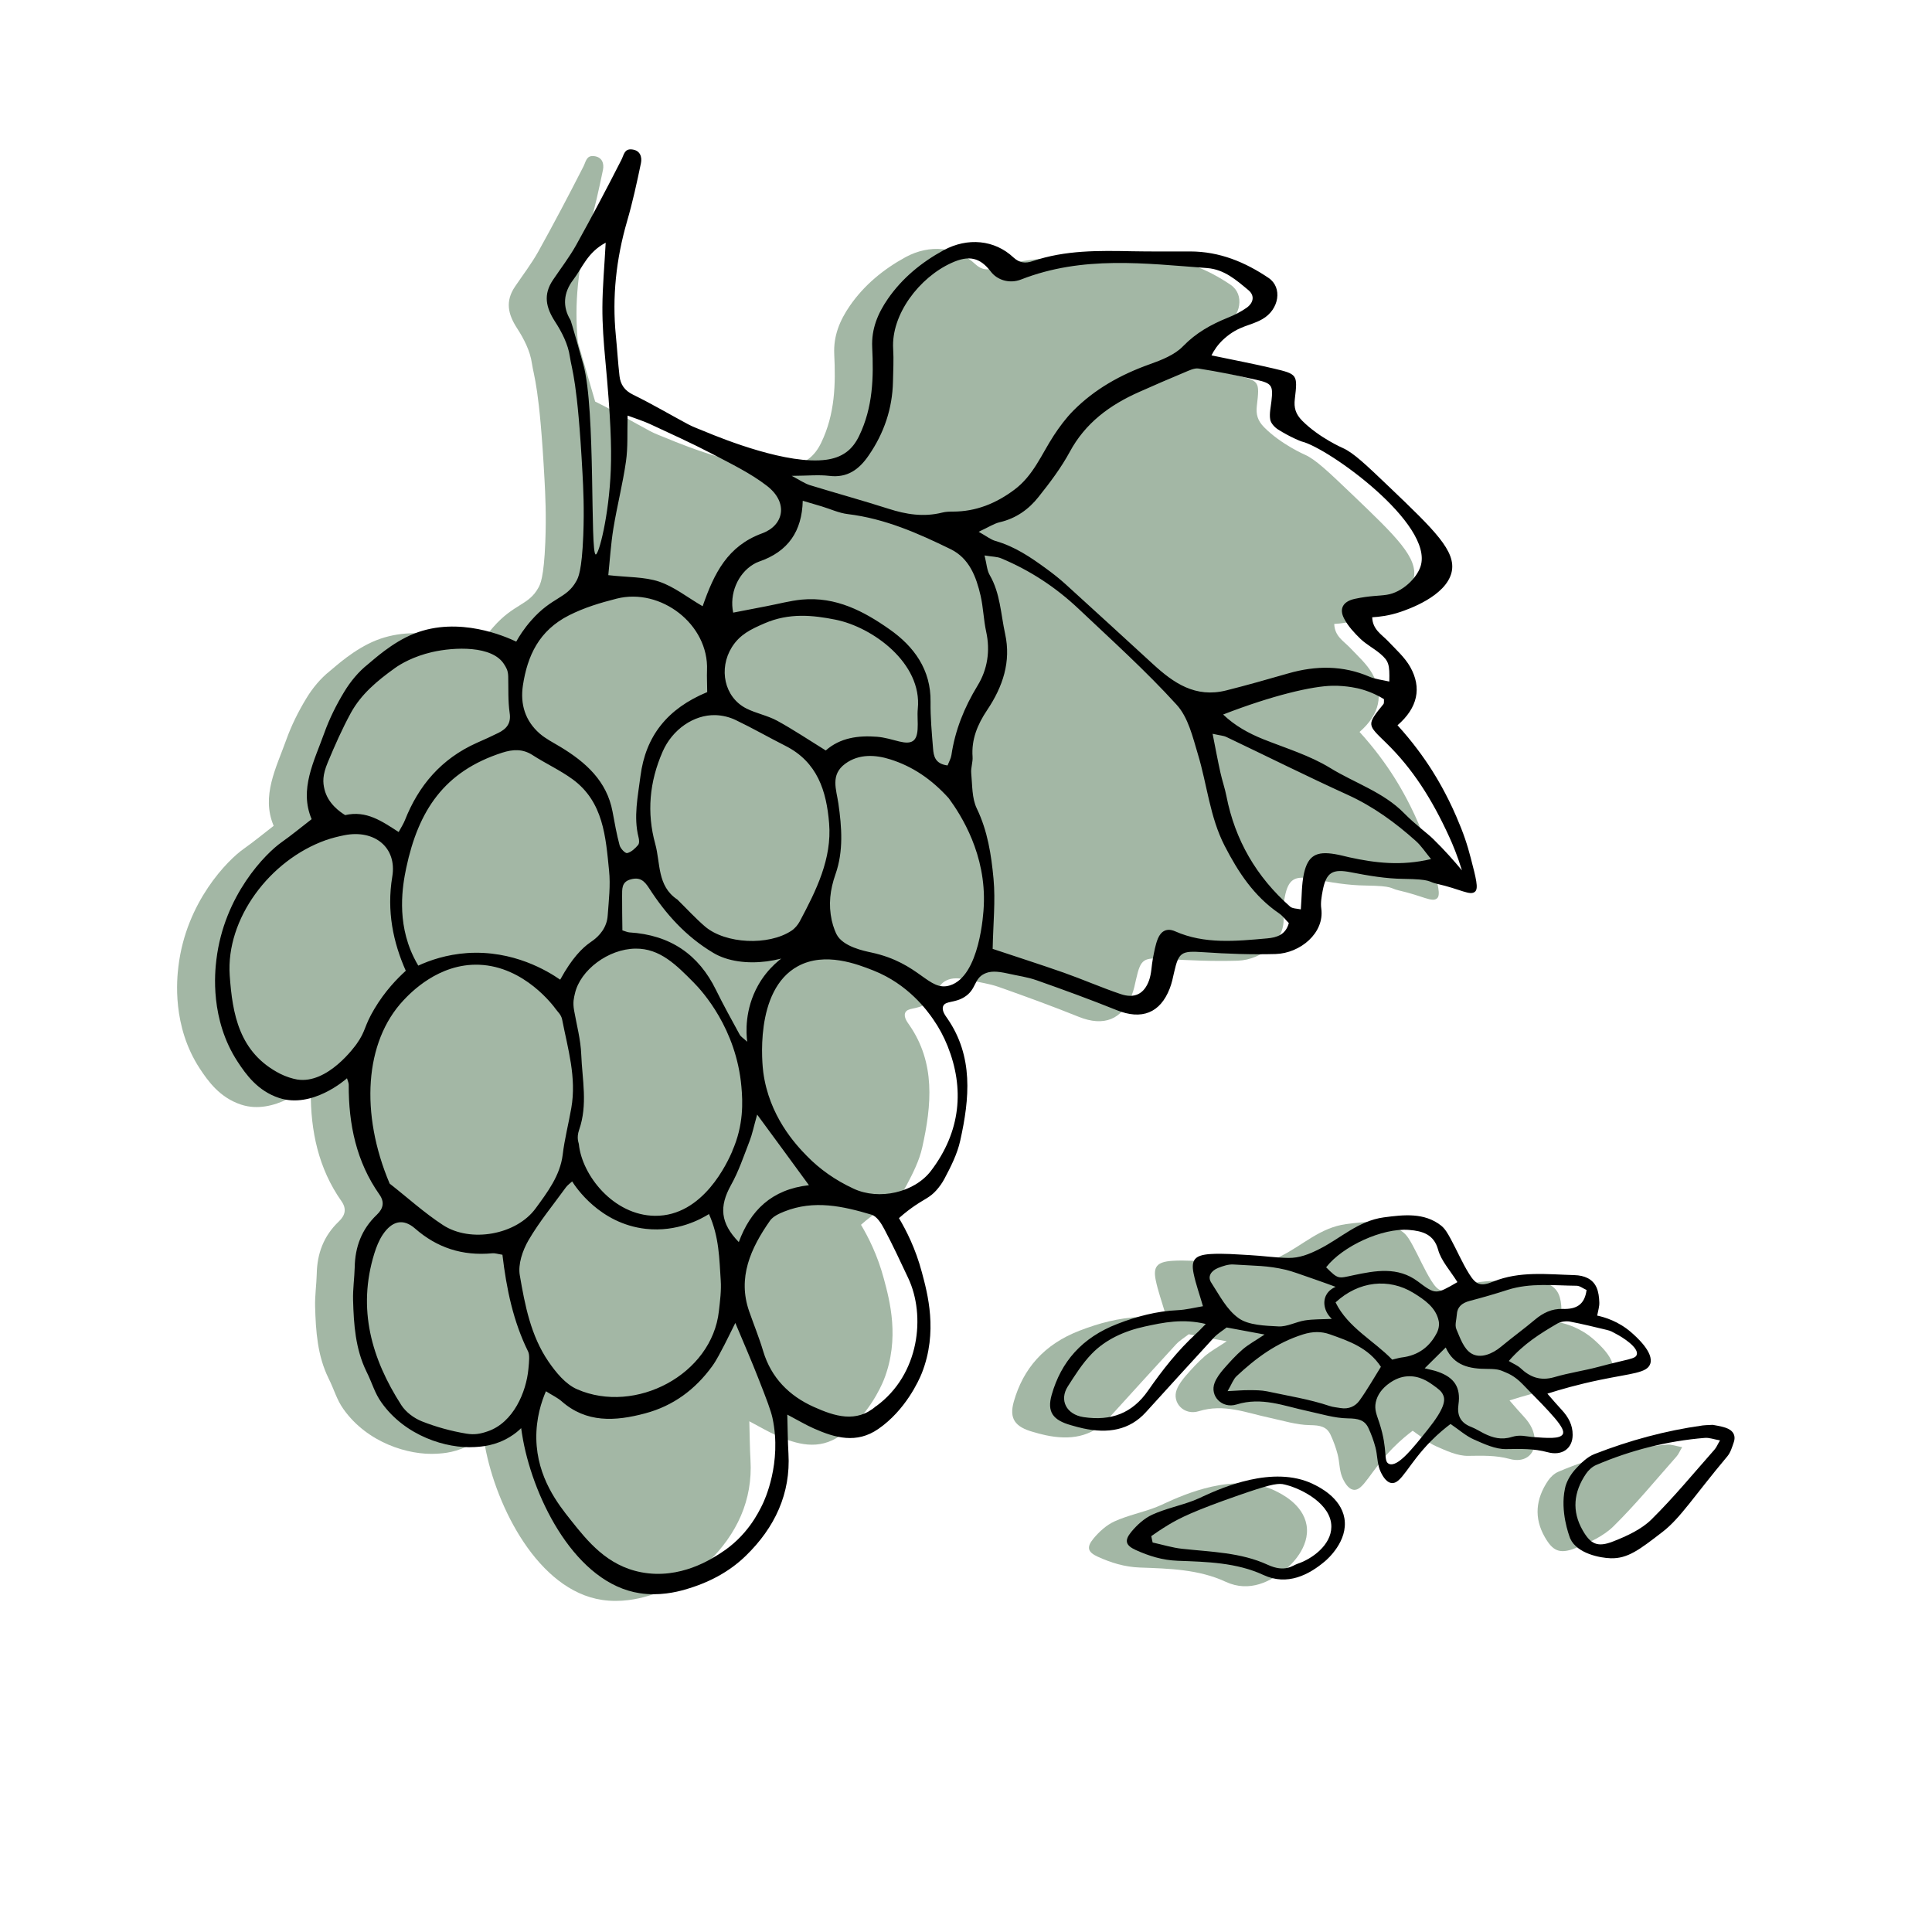 <?xml version="1.0" encoding="UTF-8"?>
<svg id="_ÎÓÈ_1" data-name="—ÎÓÈ_1" xmlns="http://www.w3.org/2000/svg" version="1.1" viewBox="0 0 2000 2000">
  <defs>
    <style>
      .cls-1 {
        fill: #000;
      }

      .cls-1, .cls-2 {
        stroke-width: 0px;
      }

      .cls-2 {
        fill: #a3b7a5;
      }
    </style>
  </defs>
  <g>
    <path class="cls-2" d="M616.1,415.7c19.4,9.5,37.9,20.4,56.9,30.6,5.5,2.9,9.7,4.3,16.7,7.2,20.8,8.7,86.8,35,126.5,29.5,7-1,14.2-3.1,20.7-7.9,5.3-3.9,9.6-9.4,13.1-16.6,14.5-29.9,15.1-60.9,13.6-91.9-.9-18.9,5.7-34.9,16.2-50.1,14.8-21.4,34.7-37.8,57.8-50.4,24.8-13.4,52.7-10.8,72.2,7.5,6.4,5.9,12.6,6.3,20,3.8,33.9-11.5,68.5-10.9,103.2-10.2,19.9.4,39.8.1,59.7.2,30.7,0,57.2,11.2,81.2,27.4,14.7,9.9,11,32.7-6.3,42.6-12.8,7.4-24,6.4-39.6,20.3-6.7,5.9-10.7,12.4-13.1,17.1,21.3,4.5,42.7,8.5,63.9,13.5,25.1,5.9,25.3,6.3,22.3,31.6-1.1,9.1.8,15.6,7.6,22.5,17.7,17.8,42.3,28.4,42.3,28.4,11,5,23.5,16.9,48.4,40.7,46,44,69,66,64,87.7-5.9,25.3-46.1,38.8-53.1,41.2-11.6,3.9-21.9,5.1-29.1,5.5.4,12.7,9.7,17.7,16.2,24.5,8.2,8.7,17.5,16.9,23.2,27,12.1,21.6,7.7,42.2-13.2,60.3,15.4,16.9,27.1,33.1,35.8,46.8,4,6.4,14.7,23.6,25,47.5,7.6,17.5,11.4,29.1,15.1,43.4,5.4,20.8,8.1,31.2,4.4,34.5-5.1,4.6-14.4-2.4-39.9-8.2-9-2-4.7-4.6-34.2-5-18.2-.2-36.4-3.3-54.3-6.8-18.9-3.7-25.6-.3-29.3,18.7-1.2,6.3-2.4,12.9-1.5,19,3.4,25.1-21.7,46.1-47.3,46.9-25,.7-50.1-.2-75-1.9-22.5-1.5-25.3-.2-30.1,21-1.2,5.6-2.4,11.2-4.5,16.6-9.9,25.5-29.1,32.8-54.9,22.4-27.3-11-55-21.1-82.8-30.9-9.5-3.4-19.8-4.7-29.8-7-12.1-2.7-18.5-2.5-24.1.1-11.5,5.4-8.3,16.3-20.9,24.2-10.3,6.5-19.8,3.7-22.1,9.6-1.8,4.8,3.1,10.6,4.4,12.6,27.1,39.3,23.1,82.7,13.3,126.6-3,13.6-9.7,26.9-16.4,39.5-2.3,4.3-5.1,8.2-8.3,11.8-6.5,7.3-12.1,9-22.1,15.8-4.1,2.8-9.9,7-16.6,13,7.5,12.6,17.2,31.5,23.7,56,5.9,22,16.8,61.7,0,104.4-3.2,8-17,38.4-45,57.8-22.6,15.7-45,9.2-66.7-.4-8.4-3.7-16.2-8.4-27.6-14.4.4,15.8.5,28,1.2,40.2,2.4,41.4-14,76.7-44.2,106-17.3,16.8-38.6,28-63.2,35-9,2.6-26.7,6.7-46.4,3.7-66.1-10-109.3-96.2-120.9-158.5-1-5.3-1.6-9.7-2-12.4-2.5,2.5-6.3,5.8-11.4,8.9-15.1,9.4-29.8,10.3-36.9,10.7-29,1.7-71.6-11.3-96.3-46.1-7.2-10.1-9.2-19.3-15.6-32.2-11.4-23.3-13.1-48.6-13.8-74-.3-11.3,1.4-22.6,1.7-34,.4-20.7,7-39.1,22.9-54.2,6.8-6.5,8.1-13.2,2.7-20.9-23.9-34-32-72.6-31.8-113.7,0-1.9-1-3.8-1.8-6.7-1.6,1.5-36.1,31.7-70.3,20.4-22.2-7.3-34.3-24.4-42.9-37.5-28.7-43.9-23.6-92.6-22-105.6,8-66.9,51.2-110.2,67.6-121.7,10.2-7.2,19.9-15.2,31-23.8-13.1-30.9,2.6-59.9,13.1-89.2,5.3-14.8,12.5-29.3,20.8-42.9,6.3-10.4,14.6-20.5,24.2-28.1,5.4-4.3,24.9-22.7,48.1-31.9,46.5-18.4,94.8,3.2,105.6,8.3,2.9-5.2,7.9-13.3,15.6-22,21.6-24.6,36.5-22.2,46.7-40.8,1.8-3.3,5.6-9.9,7.1-47,1.1-28,0-49.3-.8-64.3-5.2-96.7-11-106.7-13.1-121-1.8-12.7-8.3-25.4-15.4-36.3-9.3-14.4-12.4-27.8-2-43.1,8.1-12,17-23.6,24-36.1,16.1-29,31.6-58.4,46.7-88,2.7-5.2,3-11.8,11-10.9,8.5.9,10.6,7.7,9.3,14.2-4.2,20.2-8.6,40.4-14.4,60.3-11.3,39-15.5,78.2-11.6,118"/>
    <g>
      <path class="cls-2" d="M1562.8,1449.9c6.1,7,10.2,11.8,14.5,16.4,7.1,7.6,11.6,15.9,11.5,26.1,0,13.9-10.8,22.1-26,17.9-14.3-3.9-28.2-3.4-42.9-3.2-11.1.2-22.7-5.3-33.2-9.9-8.2-3.6-15.1-9.8-24.3-16.1-4.8,3.6-12.2,9.5-20.3,17.7-23.9,24.2-30.8,45-41,43.4-5.9-.9-10-8.8-11.9-13.6-2.8-7.3-2.5-15.5-4.5-23.1-1.8-6.9-4.3-13.8-7.4-20.4-3.9-8.2-10.7-9.7-21.1-9.8-14.1-.2-28.2-4.7-42.2-7.7-24-5.1-47-14.8-73.1-6.7-15.2,4.7-28-8.9-22.7-22.5,2-5.1,5.6-9.9,9.3-14.2,6.2-7.1,12.5-14.1,19.8-20.4,6.1-5.2,13.5-9.2,22.6-15.3-14-2.6-25.9-4.8-39.3-7.3-3.9,3.1-9.3,6.3-13.2,10.5-23.6,25.6-46.9,51.4-70.3,77.1-17.2,19-39.6,22.3-64.8,16.9-4.3-.9-8.5-2.1-12.7-3.3-19-5.3-25.1-13.9-20.1-31.5,9.7-34,31.1-59.2,68.3-73.5,20-7.7,40.2-13.1,62-14.1,8.7-.4,17.3-2.6,26.3-4.1-3.4-11.9-7.4-22.8-9.7-34-2.8-13.9,1.2-18.9,17.1-20,13.7-.9,27.5.4,41.3,1.1,13.2.7,26.4,2.7,39.6,2.9,11.4.2,21.5-3.8,31.8-9,22.3-11.1,40.5-29.4,67.2-33,20.5-2.7,41.7-5.2,59.2,8.5,4.4,3.5,7.2,8.8,9.9,13.7,6.6,12.1,11.9,24.7,19.2,36.4,7.1,11.3,11.8,13.2,24.9,7.9,27.4-11.1,55.7-7.5,84-6.7,10.4.3,18.8,3.9,22.8,12.5,2.2,4.8,2.8,10.4,3,15.7.2,4.3-1.3,8.7-2.2,13.7,7.6,1.6,22,5.8,35.3,17.4,4.9,4.3,23.7,20.8,19.6,32.6-3.3,9.5-19.1,9.7-51.8,16.5-22.8,4.7-41.5,10.1-54.6,14.3Z"/>
      <path class="cls-2" d="M1319.9,1543.2c6.3,3,28.8,13.9,32.6,35.4,4.1,23.7-17.8,42.7-20.2,44.7-16.7,14.1-38.9,25.5-63.4,14.2-27.9-13-58.7-13.7-89-14.8-15.9-.6-29.8-5-43.3-11.1-10.6-4.8-12.1-9.8-4.7-18.8,5.8-7,13.3-14,21.9-17.9,13.4-6.1,28.6-9.2,42.5-14.5,4.9-1.9,7.9-3.4,10-4.4,18.7-8.5,72.1-32.7,113.7-12.8Z"/>
      <path class="cls-2" d="M1741.4,1498.1c-6.4-1.1-11.2-3-15.7-2.6-39.3,3.2-76.8,12.8-112.4,28-4.3,1.8-8.2,5.5-10.7,9.2-12.8,18.9-14.9,38.6-3.3,58.7,8.1,14,15.1,17.7,31.4,11.3,14.3-5.6,29.4-12.6,39.6-22.7,23.2-22.9,43.7-47.9,65.2-72.2,2.1-2.3,3.2-5.3,5.8-9.6Z"/>
    </g>
  </g>
  <g>
    <path class="cls-1" d="M1254.2,367.9c21.3,4.5,42.7,8.5,63.9,13.5,25.1,5.9,25.3,6.3,22.3,31.6-1.1,9.1.8,15.6,7.6,22.5,17.7,17.8,42.3,28.4,42.3,28.4,11,5,23.5,16.9,48.4,40.7,46,44,69,66,64,87.7-5.9,25.3-46.1,38.8-53.1,41.2-11.6,3.9-21.9,5.1-29.1,5.5.4,12.7,9.7,17.7,16.2,24.5,8.2,8.7,17.5,16.9,23.2,27,12.1,21.6,7.7,42.2-13.2,60.3,15.4,16.9,27.1,33.1,35.8,46.8,4,6.4,14.7,23.6,25,47.5,7.6,17.5,11.4,29.1,15.1,43.4,5.4,20.8,8.1,31.2,4.4,34.5-5.1,4.6-14.4-2.4-39.9-8.2-9-2-4.7-4.6-34.2-5-18.2-.2-36.4-3.3-54.3-6.8-18.9-3.7-25.6-.3-29.3,18.7-1.2,6.3-2.4,12.9-1.5,19,3.4,25.1-21.7,46.1-47.3,46.9-25,.7-50.1-.2-75-1.9-22.5-1.5-25.3-.2-30.1,21-1.2,5.6-2.4,11.2-4.5,16.6-9.9,25.5-29.1,32.8-54.9,22.4-27.3-11-55-21.1-82.8-30.9-9.5-3.4-19.8-4.7-29.8-7-12.1-2.7-18.5-2.5-24.1.1-11.5,5.4-8.3,16.3-20.9,24.2-10.3,6.5-19.8,3.7-22.1,9.6-1.8,4.8,3.1,10.6,4.4,12.6,27.1,39.3,23.1,82.7,13.3,126.6-3,13.6-9.7,26.9-16.4,39.5-2.3,4.3-5.1,8.2-8.3,11.8-6.5,7.3-12.1,9-22.1,15.8-4.1,2.8-9.9,7-16.6,13,7.5,12.6,17.2,31.5,23.7,56,5.9,22,16.8,61.7,0,104.4-3.2,8-17,38.4-45,57.8-22.6,15.7-45,9.2-66.7-.4-8.4-3.7-16.2-8.4-27.6-14.4.4,15.8.5,28,1.2,40.2,2.4,41.4-14,76.7-44.2,106-17.3,16.8-38.6,28-63.2,35-9,2.6-26.7,6.7-46.4,3.7-66.1-10-109.3-96.2-120.9-158.5-1-5.3-1.6-9.7-2-12.4-2.5,2.5-6.3,5.8-11.4,8.9-15.1,9.4-29.8,10.3-36.9,10.7-29,1.7-71.6-11.3-96.3-46.1-7.2-10.1-9.2-19.3-15.6-32.2-11.4-23.3-13.1-48.6-13.8-74-.3-11.3,1.4-22.6,1.7-34,.4-20.7,7-39.1,22.9-54.2,6.8-6.5,8.1-13.2,2.7-20.9-23.9-34-32-72.6-31.8-113.7,0-1.9-1-3.8-1.8-6.7-1.6,1.5-36.1,31.7-70.3,20.4-22.2-7.3-34.3-24.4-42.9-37.5-28.7-43.9-23.6-92.6-22-105.6,8-66.9,51.2-110.2,67.6-121.7,10.2-7.2,19.9-15.2,31-23.8-13.1-30.9,2.6-59.9,13.1-89.2,5.3-14.8,12.5-29.3,20.8-42.9,6.3-10.4,14.6-20.5,24.2-28.1,5.4-4.3,24.9-22.7,48.1-31.9,46.5-18.4,94.8,3.2,105.6,8.3,2.9-5.2,7.9-13.3,15.6-22,21.6-24.6,36.5-22.2,46.7-40.8,1.8-3.3,5.6-9.9,7.1-47,1.1-28,0-49.3-.8-64.3-5.2-96.7-11-106.7-13.1-121-1.8-12.7-8.3-25.4-15.4-36.3-9.3-14.4-12.4-27.8-2-43.1,8.1-12,17-23.6,24-36.1,16.1-29,31.6-58.4,46.7-88,2.7-5.2,3-11.8,11-10.9,8.5.9,10.6,7.7,9.3,14.2-4.2,20.2-8.6,40.4-14.4,60.3-11.3,39-15.5,78.2-11.6,118,1.4,14,2.2,28.1,3.8,42,1,8.8,5.2,15.1,14.1,19.4,19.4,9.5,37.9,20.4,56.9,30.6,5.5,2.9,9.7,4.3,16.7,7.2,20.8,8.7,86.8,35,126.5,29.5,7-1,14.2-3.1,20.7-7.9,5.3-3.9,9.6-9.4,13.1-16.6,14.5-29.9,15.1-60.9,13.6-91.9-.9-18.9,5.7-34.9,16.2-50.1,14.8-21.4,34.7-37.8,57.8-50.4,24.8-13.4,52.7-10.8,72.2,7.5,6.4,5.9,12.6,6.3,20,3.8,33.9-11.5,68.5-10.9,103.2-10.2,19.9.4,39.8.1,59.7.2,30.7,0,57.2,11.2,81.2,27.4,14.7,9.9,11,32.7-6.3,42.6-12.8,7.4-24,6.4-39.6,20.3-6.7,5.9-10.7,12.4-13.1,17.1ZM1438.2,705.5c.4-17.7-.5-21.1-9.3-28.7-6.5-5.5-14.4-9.6-20.5-15.4-6.5-6.3-12.9-13.2-17-21.1-5.4-10.3-1-17.8,11.2-20.4,15.9-3.4,25-2.9,33-4.2,15.9-2.4,31.1-17.2,35-29.5,13.9-43.9-95.9-122.8-123.2-129.2-.9-.2-12-4.6-24.2-12.3-3.7-2.3-7.7-6.6-8.3-10.6-1-6,.6-12.6,1.3-18.9,1.8-16,.6-18.4-15.5-22-19.8-4.5-39.8-8.5-60-11.7-4.4-.7-9.9,2.1-14.5,4-15.7,6.5-31.3,13.3-46.8,20.2-30.6,13.5-55.9,32.2-72,62.1-8.9,16.4-20.5,31.8-32.3,46.6-10.1,12.8-23.3,22.3-40.2,26.2-6,1.4-11.6,5.2-21.8,9.9,8.4,4.7,12.5,8.1,17.4,9.5,20,5.7,36.5,16.9,52.6,28.7,6.9,5,13.6,10.3,19.9,16,30.4,27.6,60.6,55.3,90.8,83,21,19.2,43.5,35.1,75.7,27,21.5-5.4,42.8-11.5,64.1-17.6,28.8-8.3,56.8-8.3,84,3.4,6.1,2.6,13.1,3.3,20.4,5ZM1027.7,982.3c24.2,8.1,49,16,73.5,24.6,19.8,7,38.9,15.4,58.7,22.1,14.5,5,24.5,0,29.6-14.1,2.6-7.3,2.5-15.3,4-22.9,1.4-6.9,2.5-14,5.2-20.5,3.1-7.4,9-11.3,17.8-7.4,30.4,13.5,63,10.2,95.4,7.3,10-.9,19-3.8,22.3-15.8-3.2-3.2-6.1-7.3-10-10-26.2-17.9-42.5-42.9-56.5-70.1-15.3-29.8-18.1-63.2-27.6-94.6-5.4-17.9-10-38.2-22.1-51.4-31.7-34.9-67.1-66.8-101.5-99.3-23.3-22-50-39.7-80.3-52.3-4.2-1.7-9.3-1.6-17-2.9,2.2,8.7,2.4,15.3,5.4,20.4,10.9,18.8,11.4,40.3,15.9,60.8,6.3,28.7-2.3,54.6-18.7,79-10,14.9-16.3,30.4-15,48.2.4,5.5-1.9,11.4-1.4,16.9,1.2,12.4.6,26,5.8,36.7,11.2,23.2,15,48,17.3,72.8,2.1,22.9-.4,46.4-.9,72.5ZM819.6,492.6c8.7,4.6,13.4,7.9,18.7,9.6,27,8.3,54.4,15.8,81.3,24.4,18.3,5.9,36.5,8.9,55.9,4,3.5-.9,7.4-1,11-1,23.9,0,44.6-8.5,63.5-22.6,19.8-14.7,28.2-36.8,40.9-56.2,5.9-9,12.5-17.9,20.1-25.6,22.2-22.4,49.1-37.4,79.1-48.1,12.4-4.4,26.1-9.8,34.7-18.8,13.4-13.8,28.9-22.4,46.2-29.4,6.8-2.7,13.5-6.1,19.5-10.3,7.3-5.2,8.5-12.7,1.9-18.2-12.5-10.4-25-21.6-42.9-22.9-64.3-4.8-128.7-13.1-192.4,11.8-12.3,4.8-24.9.4-31.3-8-11.2-14.7-22.6-17.5-40.9-9.1-33.2,15.1-62.5,53.3-60.3,89,.7,11.2,0,22.6-.2,33.9-.6,27.6-9.1,53.2-25.3,76.6-9.7,14.1-21.8,23.3-40.8,20.9-10.8-1.3-22-.1-38.6,0ZM403.3,1225.2c18.4,14.4,35.7,30.2,55.3,43,28.3,18.5,75.7,10.3,95.9-17.3,12.2-16.7,25.3-33.9,28-55.5,1.9-16.2,6.1-32.2,8.9-48.3,5.6-31.7-3.6-61.5-9.5-91.8-1-5-4.8-8.1-6.6-10.7-2-2.8-32.2-44.1-79.3-45.9-42.2-1.6-71.4,29.5-78.3,36.8-40.5,43.1-44.9,117.4-14.4,189.6ZM565.2,1440.1c-4.6,10.6-10.4,28-10,49.5.8,40.1,22.7,67.7,35.6,83.9,17.5,22,37.6,47.3,73,54.1,40.6,7.8,73.3-14.2,82.1-19.8,27.5-17.5,39.2-41.8,43.5-50.6,1.9-3.9,20.2-42.7,10.3-89.2-1.7-7.8-5.9-18.9-14.6-41-7-17.9-14.7-35.6-23.9-57.5-5.1,10.1-8,16.4-11.2,22.5-4.1,7.6-7.8,15.5-12.9,22.5-17.3,23.7-39.9,40.8-69.2,48.6-31.3,8.4-61.1,9.9-86.5-12.5-4.1-3.6-9.3-6-16.3-10.4ZM580,1014c12.1-22.2,22.9-32.8,31-38.4,3-2.1,12.3-8.1,16.3-19.3,1-2.7,1.6-5.6,1.8-8.8,1.1-15.4,3-31.1,1.4-46.3-3.5-34.9-5.8-71-37.6-94.4-13-9.5-28.1-16.4-41.7-25.2-10.1-6.5-20.2-6-31.4-2.4-60.1,19.4-86.7,59.9-99.3,119.4-3.8,18.1-10.2,55.1,7.6,91.9,1.9,3.9,3.6,7,4.9,9.1,11.9-5.5,29.2-11.5,50.6-13,47.8-3.2,83.5,18.7,96.2,27.5ZM758,1191.6c12-27,10.9-51.3,9.5-66.7-5.3-60.1-40.4-98.7-49.3-107.7-18-18.2-35-35.5-60.3-35.2-28.3.3-57.2,22.3-62.7,46.3-1.1,4.7-2.4,9.2-.9,17.7,2.7,15.2,6.8,30.2,7.4,45.6,1,25.9,6.9,51.9-2.2,78-3,8.6-.3,13.7-.3,14.6,3.2,32.6,36,73.9,78.7,74.4,50.2.6,75.3-55.8,80.2-66.9ZM790.1,1109.7c6,45.5,33.3,74.9,45.3,87.1,13.1,13.4,29,24.8,48.2,33.7,26.3,12.3,62.9,4.1,80.1-18.4,31-40.7,34.8-85.3,17.3-129.1-4-10-9-19.3-15-27.9-6.1-8.8-25.7-36.2-62-50.5-16.5-6.5-50-19.6-78-4.4-45.9,24.9-36.6,103.9-35.9,109.4ZM700.9,930.9c9.6,9.4,18.7,19.4,28.9,28.2,21.3,18.1,65.7,20.1,89.5,4.4,3.5-2.3,6.6-6,8.6-9.7,17.1-32.1,33.4-64.8,30.4-101.5-2.7-33.3-12-63.6-45.6-80.4-17.2-8.7-33.9-18.3-51.3-26.6-6.2-3-13.7-4.8-20.8-5-22.5-.6-44.7,15-54.6,37.7-13.8,31.4-16.6,63.3-7.7,95.6,5.5,19.9,1.9,43.4,22.6,57.4ZM733.9,1256.8c-8,5-32.7,18.9-65.3,15.3-47.9-5.3-73-43.8-76.3-49.1-2.2,2-4.6,3.7-6.3,5.9-13.2,18.2-27.7,35.8-38.9,55-6.2,10.7-11,25-9,36.3,5.3,31,11.4,62.6,29.6,89.2,7.7,11.2,17.6,23.5,29.8,28.8,60.3,26.3,139.5-15.3,146.7-81,1.2-10.5,2.6-21.3,1.9-31.7-1.5-22.2-1.5-44.9-12.2-68.8ZM420.1,1005c-13-29.2-20-61.8-14-97.6,5-30.2-18.5-48.9-49.5-42.8-6.5,1.3-13,2.9-19.3,5.1-58.2,20.7-103.5,81.5-99.5,140,2.8,39.9,9.6,80.1,52.3,101.9,5.9,3,12.8,5.1,17.5,5.9,31.8,5.1,60.2-34.9,61.7-37,9.7-13.7,7.3-17.7,18.2-36,11.1-18.7,23.8-31.6,32.5-39.5ZM907,1455.7c45.2-33,51.3-94.2,33.2-132.6-8-17-15.9-34-24.7-50.6-3.1-5.9-7.7-13.4-13.4-15.1-29.3-8.7-59.3-15.6-90.3-3.2-5.3,2.1-11.5,5-14.6,9.3-20.3,28.9-33.8,59.2-21.7,93.9,4.8,13.8,10.4,27.4,14.6,41.5,8.2,27.2,26.7,46.1,52.5,57.6,21.2,9.5,43.9,17,64.3-.9ZM982.1,826.3c-17.9-19.8-37.6-33-60.5-40.2-14.8-4.7-32.2-6.1-46.6,4.5-15.7,11.5-9.2,26.7-7.1,41.2,3.5,24.4,5.4,49.3-3,73.2-5.7,16.2-7.4,31.4-3.9,47.7,1.7,7.6,4.3,13.1,4.9,14.3,6.5,13.1,29.1,17.5,36,19,50.7,10.9,59.3,40.9,81.4,34.1,30.9-9.5,34.8-74.7,35.1-82.2,2.6-53.2-23.2-93.8-36.3-111.6ZM981,792.2c1.5-3.9,3.4-7.1,3.9-10.5,3.8-25.7,13.2-49.2,27.1-72,10.3-16.8,13.2-36.1,8.9-55.7-2.7-12.3-3-25.2-5.8-37.4-4.5-19.4-11.6-38.6-31-48.1-33.6-16.4-67.8-31.6-106.4-36.3-9.3-1.1-18.1-5.3-27.1-8-6.1-1.8-12.2-3.6-19.6-5.8-.8,31.5-15,52.6-45.3,63-2.1.7-4.1,1.7-6,2.9-16,9.7-24.8,30.5-20.7,49.9,11.5-2.2,23-4.5,34.6-6.7,12.1-2.3,24.2-5.6,36.4-6.8,35.4-3.3,64.4,12.2,90.6,30.6,25.5,17.8,43.2,41.9,42.7,75.3-.2,16.1,1.3,32.2,2.6,48.3.6,7.7,2,15.8,15,17.5ZM732.1,716.5c0-8.5-.5-15.5-.2-22.5,2-47.8-48-85.8-93.5-74.3-17.3,4.4-33.3,9.2-49.2,17.2-31.3,15.8-43.2,41.9-47.9,72.7-2.9,19.5,2.4,36.6,17.3,49.7,6.3,5.5,14.1,9.4,21.4,13.8,26.5,16,48.2,35.5,54.1,67.1,2.2,11.7,4.2,23.4,7.3,34.8.9,3.4,5.8,8.6,7.9,8.1,4.2-1,8.2-4.8,11.2-8.3,1.5-1.7,1.2-5.5.5-8.1-5.3-21.1-.7-42,2-63.2,5.3-41.5,27.8-69.9,69-87ZM520.1,1298.9c-4.7-.7-7.7-1.8-10.5-1.5-31.1,2.9-57.3-5.8-80-25.7-12.3-10.7-23.8-7.8-33.3,6.3-4,5.9-6.7,12.9-8.8,19.6-17.8,57.6-2.8,109.1,27.9,156.9,4.7,7.3,13.1,13.6,21.4,16.9,14.7,5.8,30.3,10.1,46,12.7,8.4,1.4,14.6.2,22.1-2.4,26.7-9.1,39.9-40.9,42.1-64.5.8-8.1,1.4-14.7-.3-18.1-15.4-31.2-22.4-64.7-26.6-100.3ZM412.7,861.3c2.7-5,5-8.5,6.5-12.3,14.1-35.7,37.5-63.5,74.4-80,7.5-3.3,14.9-6.6,22.3-10.3,8.7-4.3,13.3-10.1,11.7-20.6-1.8-12.4-1.2-25.3-1.5-38-.2-6.4-2.3-9.3-4.1-12.2-12.1-19.9-51.7-18.2-75-12.8-18.8,4.4-32,12-38.2,16.5-18.7,13.4-35,27.1-45.6,46.4-9,16.5-16.6,33.7-23.8,51-5.8,13.7-5.2,21.1-3.5,28.1,3.6,14.9,16.1,23.4,21.4,26.7,22.1-5.1,38.1,6.4,55.4,17.5ZM727.4,627.5c11.9-34.2,25.8-62.3,61.6-75.4,22.2-8.1,27.6-31.6,5-49.1-17.2-13.3-37.6-23.1-57.2-33.4-20.9-10.9-42.6-20.7-64.1-30.7-6.8-3.1-14-5.4-23-8.7-.5,18.1.4,32.9-1.7,47.5-3.3,23.1-9.2,46-13,69.2-2.7,16.6-3.7,33.3-5.3,48.5,19.9,2.3,37.4,1.6,52.6,6.7,15.7,5.3,29.1,16.2,45.1,25.5ZM854.8,776.9c15-13.3,33.8-15.7,53.1-14.2,7.8.6,15.5,3,23.1,4.9,12.8,3.1,18.1-.1,18.9-12.7.5-7-.5-14.1.2-21.2,4.7-47.2-46.8-84.5-85.1-92.2-23.4-4.7-48.1-7.3-73.6,3.8-14.3,6.2-25.5,11.5-33.8,24.7-13.9,22.3-7.9,51.8,15,63.4,10.1,5.1,22,7.3,31.9,12.7,16.8,9.2,32.6,19.8,50.2,30.7ZM1255.3,759.7c3.2,16.1,5.4,28.2,8.1,40.2,1.8,8.2,4.6,16.1,6.2,24.3,8.9,45.4,31,83.5,65.9,114.3,2.5,2.2,7.3,2,11.1,2.9,1.1-13.7.7-25.8,3.3-37.4,4.2-18.4,12.8-23.1,32.1-19.8,5,.8,9.9,2.2,14.9,3.3,26.9,5.9,53.9,9.1,84.5,1.8-6.1-7.4-10.2-13.8-15.7-18.7-21.1-18.9-43.9-35.6-70.4-47.7-42.4-19.3-84-40.1-126-60.1-2.5-1.2-5.5-1.3-14.1-3.2ZM1266.1,739.6c12.4,11.8,26.4,19.5,41.8,25.7,23.4,9.3,48.1,16.8,69.1,29.7,25.4,15.6,55.1,25,76.4,46.7,12,12.2,24.2,20.9,30,26.6,12.2,11.9,22.1,23.2,30,32.7-4.7-15.3-9.7-27.2-13.2-34.8-18-39.4-38.1-70.6-64.9-96.8-19.8-19.4-21.1-18.5-3.1-40.6.7-.9.3-2.6.5-5-7.9-4.9-16.4-8.5-25.3-10.8,0,0-12.7-3.4-28-3.1-20.7.3-62.1,9.9-113.3,29.8ZM846.3,974c-26.4,22.3-78.2,30.2-107.9,12.4-28.5-17-49.3-40.3-66.5-67-5-7.8-9.6-11.6-18.9-9.1-9.9,2.6-8.9,10.4-9,17.3-.1,11.9.2,23.7.3,35.5,3,.9,5,1.9,7.1,2.1,42.7,2.6,71.9,23.1,89.7,59.4,7.7,15.7,16.2,31,24.6,46.4,1.2,2.2,3.8,3.7,7.8,7.4-1.1-8.9-2.8-33.2,11.3-58.4,19.8-35.2,55.2-44.5,61.6-46.1ZM626.9,251.3c-18.8,10-24,25.8-33.4,38.2-10.4,13.5-11.3,28.2-2.9,41.9,0,0,1,1.9,13.3,46.1,12.9,46.3,6.8,195.8,12.8,196.5,3.1.3,13.7-39.3,15.6-87.8.9-23.7-.1-53.8-5.7-113.7-1.7-18.1-3.1-36.4-3-54.6.1-21,2.1-42,3.4-66.7ZM837.4,1226.9c-18.8-25.7-34.8-47.6-53.6-73.1-3.6,12.8-5.1,20.4-7.9,27.6-6,15.4-11.2,31.2-19.3,45.6-12.1,21.9-11.1,39,8.2,58.8,12-32.7,33.9-54.5,72.6-58.9Z"/>
    <g>
      <path class="cls-1" d="M1602,1442.9c6.1,7,10.2,11.8,14.5,16.4,7.1,7.6,11.6,15.9,11.5,26.1,0,13.9-10.8,22.1-26,17.9-14.3-3.9-28.2-3.4-42.9-3.2-11.1.2-22.7-5.3-33.2-9.9-8.2-3.6-15.1-9.8-24.3-16.1-4.8,3.6-12.2,9.5-20.3,17.7-23.9,24.2-30.8,45-41,43.4-5.9-.9-10-8.8-11.9-13.6-2.8-7.3-2.5-15.5-4.5-23.1-1.8-6.9-4.3-13.8-7.4-20.4-3.9-8.2-10.7-9.7-21.1-9.8-14.1-.2-28.2-4.7-42.2-7.7-24-5.1-47-14.8-73.1-6.7-15.2,4.7-28-8.9-22.7-22.5,2-5.1,5.6-9.9,9.3-14.2,6.2-7.1,12.5-14.1,19.8-20.4,6.1-5.2,13.5-9.2,22.6-15.3-14-2.6-25.9-4.8-39.3-7.3-3.9,3.1-9.3,6.3-13.2,10.5-23.6,25.6-46.9,51.4-70.3,77.1-17.2,19-39.6,22.3-64.8,16.9-4.3-.9-8.5-2.1-12.7-3.3-19-5.3-25.1-13.9-20.1-31.5,9.7-34,31.1-59.2,68.3-73.5,20-7.7,40.2-13.1,62-14.1,8.7-.4,17.3-2.6,26.3-4.1-3.4-11.9-7.4-22.8-9.7-34-2.8-13.9,1.2-18.9,17.1-20,13.7-.9,27.5.4,41.3,1.1,13.2.7,26.4,2.7,39.6,2.9,11.4.2,21.5-3.8,31.8-9,22.3-11.1,40.5-29.4,67.2-33,20.5-2.7,41.7-5.2,59.2,8.5,4.4,3.5,7.2,8.8,9.9,13.7,6.6,12.1,11.9,24.7,19.2,36.4,7.1,11.3,11.8,13.2,24.9,7.9,27.4-11.1,55.7-7.5,84-6.7,10.4.3,18.8,3.9,22.8,12.5,2.2,4.8,2.8,10.4,3,15.7.2,4.3-1.3,8.7-2.2,13.7,7.6,1.6,22,5.8,35.3,17.4,4.9,4.3,23.7,20.8,19.6,32.6-3.3,9.5-19.1,9.7-51.8,16.5-22.8,4.7-41.5,10.1-54.6,14.3ZM1429.5,1414.9c-12.9-19.7-33-26.6-52.8-33.6-8.9-3.2-17.9-3-27.6,0-27.8,8.7-49.2,24.8-69,43.3-3.4,3.2-4.9,8-9.3,15.5,10.4-.5,16.4-1.1,22.3-1,6.2,0,12.5,0,18.5,1.2,21.7,4.7,43.8,8.1,64.9,15.2,3.5,1.2,7.4,1.4,11.1,2.1,8.6,1.5,15.5-1.9,19.7-7.7,8.1-11.3,14.9-23.3,22.2-35ZM1248.3,1370.6c-24-5.8-43.8-1.6-63.2,2.6-21.1,4.6-40.6,13.4-54.9,28.2-9.8,10.1-17.3,22.1-24.8,33.8-9.1,14.2-1.5,29.1,16.3,31.8,28.5,4.2,50.4-3.8,66.9-27.6,14.6-21,30.4-41.2,49.8-59,2.6-2.3,4.9-4.9,9.8-9.8ZM1474.6,1416.4c6.6,1.7,10.3,2.3,13.8,3.6,17.3,6,23.9,16.4,21.4,33.9-1.5,10.5,1.4,18.8,13.3,23.3,4.6,1.8,8.7,4.5,13.1,6.7,9.1,4.5,18,7,28.9,3.6,8.4-2.6,14.9-.5,20.3,0,17,1.3,29.3,2.2,32.3-2.7,3.6-6-11.4-21.2-41.2-51.6-3.2-3.2-8.9-9-18.1-12.6-4.4-1.7-6.1-3.5-18.4-3.5-18.6,0-35-3.2-43.4-22.2-7.8,7.8-14,13.9-21.9,21.7ZM1382.8,1332.2c-5.2-1.9-12.7-4.7-21.7-7.8-15.6-5.4-23.3-8.3-29.9-9.9-19.7-4.6-31.5-4-54.2-5.5-5.3-.4-11.1,1.6-16.1,3.6-7.1,2.9-11.2,8.8-7,15.2,8.5,13,15.9,28,28.5,36.9,10,7.1,27,7.7,41,8.4,8.9.5,18.1-4.7,27.3-6.2,8.8-1.4,18-1.1,28-1.6-7.3-6.8-9.7-16.6-6.1-24.1,2.8-5.9,8.5-8.4,10.3-9.2ZM1382.6,1348.3c12.8,26.1,39.9,39.7,58.6,59.2,4.7-1.1,7.1-1.9,9.5-2.2,18-2.1,29.6-11.6,36.8-25.7,1.8-3.6,2.7-8.4,1.8-12.3-2.9-13.7-14.4-21.7-26.3-29-25.3-15.4-56.4-12.3-80.4,9.9ZM1642.4,1335.4c-3.8-1.7-7-4.4-10.4-4.4-23.8-.2-47.8-3.2-71.1,4.2-13,4.2-26.2,8-39.5,11.5-8.4,2.2-12.9,6.5-13.3,14.2-.3,5-2.3,10.7-.5,15,3.9,9.1,7.6,20.5,15.7,25.3,9.3,5.5,21.6.4,30.6-7.1,11.5-9.6,23.7-18.4,35.1-28,8.2-6.9,17.4-11.5,28.6-11.1,14.4.5,22.8-4.5,24.8-19.5ZM1508.7,1327.2c-7.4-11.9-16.9-22.1-20-33.6-4.3-15.6-15.8-19.3-30.2-20.4-27.5-2.2-68.7,16.8-85.7,38.7,12.7,12.7,12.4,11.6,28.3,8.2,22.7-4.8,45.9-9.1,66.6,6.4,18.5,13.9,18.7,13.7,41.1.7ZM1694.5,1402c1.4-7.3-14.5-17.6-22.2-21.5-2.6-1.4-4.6-2.8-9-3.8-12.7-3-25.4-6.2-38.2-8.6-4-.7-9.3,0-12.7,1.9-17.7,10.3-35.1,21.1-50.5,38.9,4.8,2.9,9.1,4.6,12,7.3,9.8,9.2,20.4,13.7,35.2,9.4,14.9-4.4,30.5-6.6,45.5-10.6,30.8-8.3,38.9-8,39.8-12.9ZM1494.1,1444.6c-1.6-4.4-5.1-6.8-10.8-10.9-4.8-3.4-14.1-9.9-26.7-8.9-6.1.4-12,2.7-17.8,6.7-8.1,5.6-13,12.5-14.6,20.1-1.6,7.6.9,12.8,3.8,21.6,9.2,28.5,3.6,39.5,9.9,42.2,8.8,3.7,23.8-15.1,40.1-35.5,17.6-22,18.1-30.1,16.2-35.3Z"/>
      <path class="cls-1" d="M1359.1,1536.2c6.3,3,28.8,13.9,32.6,35.4,4.1,23.7-17.8,42.7-20.2,44.7-16.7,14.1-38.9,25.5-63.4,14.2-27.9-13-58.7-13.7-89-14.8-15.9-.6-29.8-5-43.3-11.1-10.6-4.8-12.1-9.8-4.7-18.8,5.8-7,13.3-14,21.9-17.9,13.4-6.1,28.6-9.2,42.5-14.5,4.9-1.9,7.9-3.4,10-4.4,18.7-8.5,72.1-32.7,113.7-12.8ZM1191.8,1590.3c.5,2.2.9,4.3,1.4,6.5,10.2,2.2,20.3,5.4,30.6,6.5,30,3.3,60.6,3.7,88.4,16.5,18.2,8.4,25.9.7,30.8-.9,15.2-5,35-19.4,35.2-38.2.3-23.6-30.3-39.3-46.7-43.5-.9-.2-2.2-.6-4-.9-6.4-.8-15.6,1.3-45.2,11.6-47.4,16.5-61.5,23.9-72.4,30.4-7.6,4.6-13.8,8.8-18.1,11.9Z"/>
      <path class="cls-1" d="M1773,1475c2,.4,7.8,1.2,13.1,2.9,8,2.6,11.2,8.1,8.6,15.4-1.7,4.9-3.2,10.2-6.5,14.2-34.4,41-48.6,64-67,78.2-24.1,18.6-36.2,27.9-53.8,27.4-11.1-.3-34.8-4.9-41.8-20.2-.1-.3-.2-.5-.4-1-1-2.7-10.2-27.2-5.2-50.7.4-2.1.8-3.4,1.1-4.2,2-5.8,5.4-11.4,10.4-16.8,5.4-5.8,11.7-12.1,19.2-15,35.9-14,73.2-24.2,112-29.6,2.1-.3,4.3-.3,10.3-.6ZM1780.6,1491.1c-6.4-1.1-11.2-3-15.7-2.6-39.3,3.2-76.8,12.8-112.4,28-4.3,1.8-8.2,5.5-10.7,9.2-12.8,18.9-14.9,38.6-3.3,58.7,8.1,14,15.1,17.7,31.4,11.3,14.3-5.6,29.4-12.6,39.6-22.7,23.2-22.9,43.7-47.9,65.2-72.2,2.1-2.3,3.2-5.3,5.8-9.6Z"/>
    </g>
  </g>
</svg>